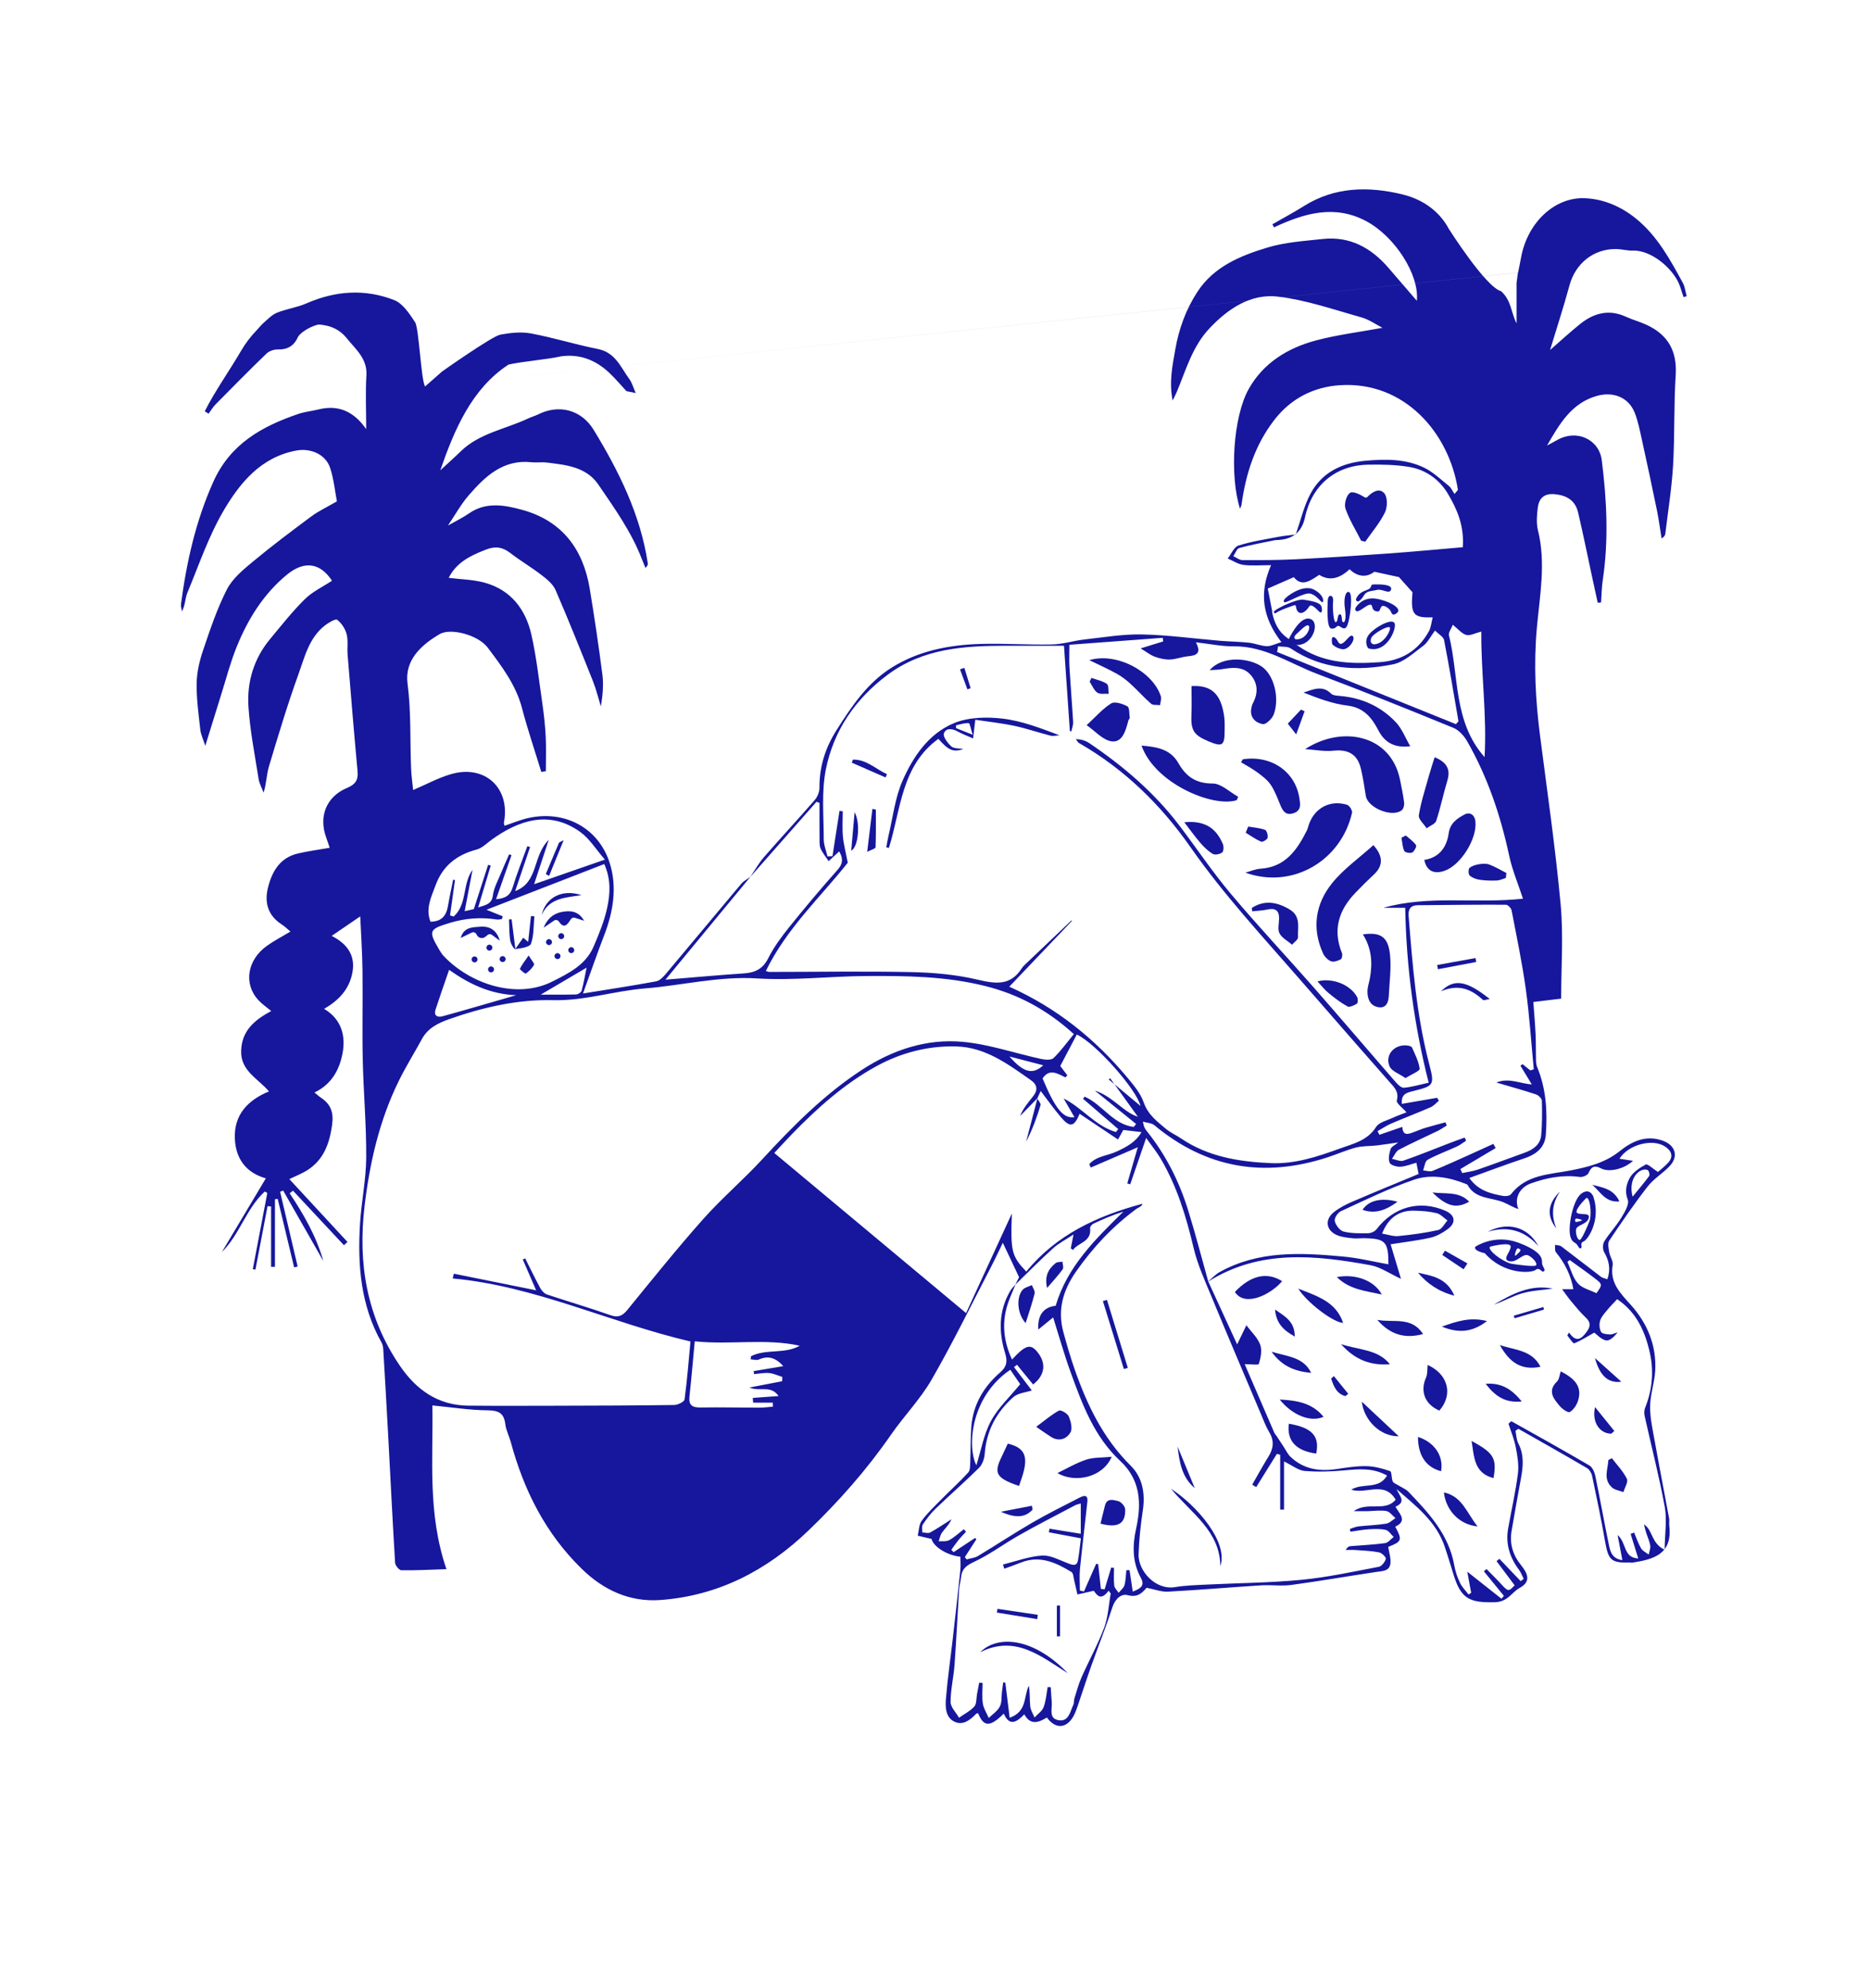 <svg xmlns="http://www.w3.org/2000/svg" width="649" height="690" viewBox="0 0 649 690" fill="none"><g clip-path="url(#clip0_37_2901)"><path d="M147.581 134.153L526.86 94.624C527.227 92.768 527.587 91.114 527.886 89.446C530.088 77.247 539.592 68.229 550.279 68.805C556.839 69.157 562.793 71.791 567.893 75.96C575.203 81.924 579.614 90.074 584.032 98.164C584.789 99.541 584.939 101.247 585.373 102.804L584.31 103.133C583.943 102.041 583.546 100.956 583.216 99.855C581.344 93.606 573.233 86.781 566.837 86.991C564.868 87.058 562.891 86.475 560.906 86.445C553.042 86.325 546.759 91.466 544.707 99.04C542.67 106.568 540.228 114 537.959 121.498C541.434 118.475 544.804 115.347 548.384 112.473C553.155 108.641 558.397 107.227 564.306 109.943C566.673 111.029 569.226 111.695 571.578 112.802C578.932 116.252 582.093 121.895 581.561 130.18C580.894 140.612 581.261 151.112 580.655 161.551C580.191 169.469 578.91 177.342 577.966 185.23C577.899 185.784 577.637 186.315 576.656 186.884C576.139 183.681 575.734 180.455 575.083 177.275C573.39 169.02 571.63 160.788 569.818 152.563C569.129 149.428 568.515 146.225 567.339 143.254C565.19 137.82 559.768 135.822 554.166 137.424C545.314 139.953 541.217 147.22 536.903 154.644C538.109 153.993 539.33 153.372 540.513 152.691C547.014 148.949 554.975 152.346 555.911 159.755C557.656 173.6 558.345 187.505 556.24 201.417C555.858 203.954 555.851 206.551 555.664 209.118L554.503 209.2C553.844 206.162 553.177 203.116 552.518 200.078C550.923 192.676 549.425 185.245 547.695 177.873C546.722 173.72 543.756 171.909 539.539 171.527C535.825 171.19 534.095 173.039 533.69 176.249C533.368 178.816 533.151 181.585 533.758 184.047C536.574 195.385 534.402 206.663 533.383 217.881C532.238 230.506 532.889 242.967 534.499 255.472C537.008 274.945 539.832 294.395 541.636 313.943C542.625 324.652 541.816 335.526 541.816 346.616C539.015 346.953 535.84 347.335 532.163 347.784C532.417 351.384 532.747 355.155 532.934 358.935C533.076 361.898 533.009 364.869 533.084 367.84C533.106 368.671 533.151 369.569 533.466 370.325C536.619 377.869 537.068 385.764 536.499 393.779C536.192 398.022 533.616 400.522 529.025 402.056C522.674 404.174 516.413 406.546 509.942 408.866C513.035 413.259 517.312 414.307 521.663 415.093C522.524 415.25 523.925 415.108 524.359 414.546C529.699 407.631 537.592 407.706 545.164 406.232C551.058 405.079 557.079 403.613 562.112 399.571C566.351 396.166 571.174 393.869 576.97 395.882C581.456 397.446 582.692 401.352 579.427 404.788C577.045 407.295 573.907 409.151 571.81 411.852C567.122 417.892 562.786 424.223 558.524 430.576C557.895 431.512 558.27 433.263 558.487 434.588C558.742 436.129 559.925 437.716 559.685 439.115C558.644 445.26 562.359 448.874 565.984 452.908C571.735 459.307 574.926 466.97 574.461 475.703C574.237 479.887 572.716 484.025 572.686 488.194C572.649 492.332 573.63 496.493 574.364 500.609C575.937 509.403 577.652 518.174 579.269 526.959C579.427 527.805 579.239 528.711 579.337 529.571C580.49 539.48 573.93 541.238 566.336 542.413C566.223 542.428 566.088 542.346 565.969 542.346C558.981 542.496 558.21 541.672 556.959 534.481C555.664 527.042 554.113 519.64 552.548 512.254C552.338 511.259 551.612 510.054 550.766 509.552C542.872 504.927 534.896 500.437 526.943 495.909L525.954 496.65C526.269 498.117 526.284 499.734 526.95 501.013C529.055 505.062 528.605 509.171 527.812 513.384C526.688 519.371 525.64 525.365 524.614 531.367C523.857 535.805 525.048 539.719 527.864 543.214C530.043 545.916 531.594 548.864 527.489 551.102C524.569 552.696 523.34 556.049 518.66 556.131C510.437 556.273 507.224 555.173 504.663 547.166C503.569 543.738 502.566 540.273 501.412 536.86C498.462 528.089 491.422 522.731 484.712 516.864C485.58 519.124 488.269 521.249 484.315 522.963C485.61 525.395 488.681 527.783 484.232 529.901C486.749 534.533 486.524 535.079 481.798 536.905C482.098 538.986 482.794 540.924 482.547 542.743C482.195 545.377 479.746 545.295 477.642 545.609C467.809 547.083 458.013 548.789 448.165 550.122C444.742 550.586 441.192 550.039 437.725 550.256C426.933 550.937 416.149 551.873 405.357 552.449C403.013 552.576 400.609 551.611 397.95 551.102C396.415 552.808 394.857 554.612 391.36 553.661C389.15 553.063 387.016 554.956 386.087 557.815C383.87 564.625 381.204 571.278 378.8 578.028C377.108 582.796 375.565 587.623 373.925 592.412C373.52 593.58 373.086 594.762 372.472 595.825C370.053 600.008 366.263 600.195 363.343 596.139C360.609 597.733 357.756 599.103 355.487 595.024C352.925 597.681 350.379 599.402 348.364 594.784C343.571 599.529 341.415 599.454 339.482 594.687C339.265 594.717 338.966 594.665 338.846 594.784C336.779 596.917 334.307 598.968 331.372 597.643C328.159 596.191 328.046 592.577 328.294 589.591C328.863 582.579 329.896 575.604 330.69 568.606C331.589 560.741 332.465 552.883 333.289 545.01C333.454 543.454 333.311 541.86 333.311 540.325C328.616 539.876 323.853 536.718 323.321 534.151C321.643 533.762 320.078 533.395 318.505 533.029C318.932 531.285 318.895 529.205 319.868 527.872C321.823 525.193 324.287 522.873 326.631 520.493C329.746 517.328 333.064 514.357 336.045 511.071C336.786 510.256 336.674 508.557 336.734 507.262C336.899 503.288 336.801 499.3 337.093 495.341C337.67 487.602 341.355 481.369 347.106 476.362C349.368 474.394 349.75 472.613 348.836 469.671C346.56 462.315 346.575 454.936 350.641 448.021C351.12 447.205 351.854 446.532 352.476 445.791C351.667 447.737 350.783 449.667 350.064 451.651C347.578 458.498 348.11 465.136 351.233 471.894C355.711 466.985 357.494 466.401 359.688 468.863C363.223 472.83 362.848 477.208 358.55 480.545C356.685 478.263 354.82 475.973 352.955 473.69C352.611 473.967 352.266 474.244 351.922 474.521C354.206 477.507 356.49 480.493 358.1 482.611C355.981 483.329 353.307 483.501 351.72 484.901C345.833 490.087 342.321 496.635 341.752 504.658C341.632 506.327 340.92 508.34 339.774 509.477C334.877 514.342 329.664 518.884 324.684 523.674C322.999 525.291 321.568 527.214 320.258 529.152C319.816 529.811 320.115 530.963 320.078 531.891C320.999 531.921 322.123 532.31 322.819 531.921C325.358 530.529 327.762 528.875 330.211 527.326C329.469 529.137 328.076 530.402 326.968 531.884C326.331 532.737 326.152 533.934 325.77 534.974C327.005 534.87 328.436 535.124 329.424 534.578C331.252 533.56 332.817 532.078 334.495 530.791L335.273 531.652C334.375 532.632 333.431 533.575 332.6 534.608C331.739 535.67 330.975 536.815 330.173 537.923L330.952 538.739C333.439 537.1 335.925 535.461 338.411 533.815L338.861 534.264C337.528 536.329 336.195 538.387 334.862 540.453L335.468 541.261C336.771 540.864 338.262 540.774 339.392 540.093C345.758 536.262 351.967 532.153 358.392 528.419C363.665 525.358 369.154 522.671 374.569 519.865C376.022 519.109 377.654 518.555 377.377 521.242C376.561 529.01 375.587 536.763 374.816 544.531C374.569 547.023 374.786 549.568 374.779 552.082L376.202 552.382C377.609 549.186 379.017 545.998 380.418 542.802L381.137 542.915C381.451 545.781 381.758 548.64 382.073 551.506L383.376 551.626L385.653 544.082L386.634 544.224C386.641 546.267 386.469 548.34 386.709 550.361C386.814 551.237 387.705 552.015 388.244 552.838C388.941 551.97 389.982 551.192 390.259 550.204C390.723 548.543 390.715 546.746 390.903 545.01L392.019 544.98C392.371 547.353 392.73 549.732 393.127 552.427C395.95 551.356 397.426 550.339 395.913 547.585C392.94 542.151 393.007 536.374 394.303 530.537C396.235 521.818 395.861 513.661 388.798 507.09C379.699 498.626 375.58 487.37 371.513 476.137C369.304 470.031 367.552 463.759 365.507 457.263C363.717 458.723 362.159 460.002 360.362 461.462C360.01 456.44 362.234 453.679 366.376 453.222C370.412 439.579 380.148 430.12 389.884 420.548C386.207 421.701 382.814 423.153 379.482 424.724C378.95 424.971 378.284 425.794 378.336 426.273C378.875 431.108 374.269 431.213 372.42 433.824C372.15 433.66 371.888 433.495 371.618 433.323C371.88 432.006 372.135 430.696 372.577 428.481C369.723 430.374 367.364 431.557 365.485 433.263C360.984 437.349 356.715 441.69 352.356 445.918C352.85 444.938 353.352 443.965 353.682 443.306C351.817 439.355 350.049 435.606 348.042 431.362C346.634 434.251 345.399 436.93 344.043 439.542C337.228 452.653 330.75 465.96 323.388 478.757C319.449 485.612 313.757 491.442 309.226 497.982C300.823 510.129 291.11 521.137 280.49 531.322C266.134 545.1 249.216 553.908 229.145 555.353C218.593 556.109 209.523 551.97 201.9 544.531C189.31 532.243 181.776 517.208 177.253 500.452C176.699 498.409 175.643 496.463 175.388 494.398C174.931 490.589 173.186 489.541 169.314 489.511C162.949 489.458 156.59 488.441 150.06 487.812C150.397 506.132 148.277 525.208 154.943 544.643C148.861 544.838 144.068 545.115 139.283 545.018C138.519 545.003 137.186 543.379 137.126 542.436C136.227 527.708 135.508 512.972 134.722 498.244C134.19 488.321 133.614 478.39 133.022 468.467C132.97 467.621 132.82 466.7 132.415 465.982C125.166 453.102 124.065 439.078 124.949 424.769C125.421 417.091 127.046 409.457 127.098 401.794C127.173 390.509 126.147 379.223 125.9 367.93C125.668 357.505 125.937 347.073 125.802 336.648C125.72 330.392 125.293 324.135 125.024 318.066C121.631 320.386 118.516 322.519 115.115 324.839C120.305 327.488 123.451 331.432 122.305 337.569C121.249 343.189 117.797 347.118 112.479 350.156C118.598 353.793 119.968 359.608 118.92 365.401C117.909 370.969 115.273 376.312 109.132 379.193C110.135 380.001 110.712 380.555 111.371 380.989C114.876 383.302 115.864 386.213 115.243 390.561C114.329 396.945 112.382 402.423 106.84 406.045C104.84 407.354 102.541 408.215 100.422 409.255C107.027 416.395 113.805 423.729 120.59 431.063C120.186 431.445 119.774 431.826 119.369 432.208C113.475 425.899 107.581 419.583 101.687 413.274L100.534 414.187C105.44 421.551 109.798 429.162 112.21 437.671L98.28 413.237L97.216 413.656L103.305 439.594C102.893 439.692 102.489 439.789 102.077 439.886C100.175 431.968 98.28 424.051 96.378 416.133L95.427 416.245V439.692L94.079 439.714V418.76L92.858 418.647C91.457 425.989 90.049 433.33 88.649 440.679C88.342 440.62 88.042 440.56 87.735 440.5C89.413 431.684 91.098 422.876 92.775 414.06L91.892 413.566C85.444 419.493 83.234 428.421 76.996 434.588C82.036 426.139 87.076 417.689 92.266 408.986C85.241 407.033 81.759 402.004 81.504 395.104C81.212 387.051 85.811 381.94 93.345 378.819C89.548 374.329 83.489 371.709 83.691 364.772C83.886 358.014 87.952 354.212 94.138 350.927C92.431 349.498 90.888 348.465 89.667 347.14C84.448 341.475 85.766 333.146 92.701 328.244C95.209 326.47 97.965 325.041 100.804 323.335C99.733 322.452 98.857 321.561 97.823 320.902C93.075 317.864 91.719 313.411 92.97 308.247C94.348 302.567 97.089 297.718 103.373 296.243C106.862 295.42 110.435 294.964 114.411 294.26C114.045 293.16 113.67 291.933 113.221 290.728C110.525 283.401 113.228 276.509 120.44 273.485C123.339 272.273 124.387 270.776 124.095 267.678C122.837 254.185 121.743 240.677 120.635 227.169C120.44 224.811 120.882 222.334 120.298 220.104C119.811 218.241 118.531 216.28 117.025 215.127C116.441 214.678 114.074 216.093 112.824 217.051C107.237 221.346 105.739 228.059 103.537 234.143C99.748 244.621 96.557 255.322 93.345 266.002C92.498 268.816 92.498 271.884 91.487 275.124C90.896 273.538 90.012 271.989 89.75 270.35C88.439 262.035 86.792 253.728 86.23 245.354C85.653 236.71 88.087 228.583 93.779 221.75C97.681 217.066 101.463 212.231 105.791 207.965C108.45 205.346 112.052 203.67 115.228 201.567C111.169 195.393 105.687 194.435 99.553 199.486C91.39 206.214 85.96 215.023 82.066 224.707C79.894 230.11 78.434 235.805 76.674 241.38C74.936 246.903 73.236 252.434 71.244 258.862C70.525 256.61 69.716 254.993 69.522 253.302C68.93 247.988 68.181 242.653 68.249 237.332C68.293 233.56 69.155 229.661 70.368 226.061C72.824 218.794 75.258 211.43 78.726 204.628C80.658 200.833 84.365 197.758 87.758 194.944C94.356 189.458 101.238 184.302 108.128 179.183C110.525 177.402 113.303 176.122 116.92 174.019C116.314 170.869 115.902 166.543 114.606 162.494C113.078 157.712 107.829 155.445 102.833 156.38C90.626 158.663 83.376 167.456 77.707 177.065C72.442 185.993 69.065 196.036 65.058 205.675C64.242 207.644 64.324 209.993 63.163 212.201C63.036 211.348 62.706 210.472 62.819 209.649C64.751 195.063 67.927 180.889 74 167.299C79.917 154.06 90.896 147.976 103.582 143.658C105.799 142.902 108.203 142.7 110.487 142.124C117.519 140.365 122.874 142.872 127.091 148.956C127.091 142.43 126.791 136.339 127.165 130.299C127.532 124.417 123.376 121.214 120.246 117.285C118.538 115.145 116.127 113.663 113.46 113.057C112.27 112.787 111.154 112.63 110.427 112.653C107.155 113.446 103.949 115.796 103.44 116.926C102.032 120.039 99.815 121.401 96.363 121.296C95.067 121.259 93.412 121.835 92.491 122.726C86.484 128.526 80.621 134.475 74.764 140.417C73.85 141.345 73.184 142.52 72.412 143.583L71.064 142.767C74.442 135.987 79.512 128.877 83.721 121.678C85.196 119.148 86.979 116.814 89.008 114.703C89.847 113.835 90.663 112.765 91.547 112.002C93 110.744 94.415 109.225 96.138 108.537C99.433 107.212 103.088 106.733 106.331 105.311C116.396 100.896 126.686 100.185 136.826 104.166C139.807 105.334 142.114 108.903 144.053 111.829C145.409 113.872 146.105 131.751 147.521 134.153L153.37 128.99C153.37 128.99 170.775 116.671 173.658 116.148C177.14 115.511 180.855 115.107 184.24 115.728C192.059 117.173 199.698 119.598 207.509 121.139C213.59 122.337 215.417 127.485 218.428 131.586C219.342 132.829 219.754 134.445 220.637 136.428C219.169 136.129 218.286 135.942 217.395 135.762L217.522 135.882C215.477 133.682 213.545 131.362 211.358 129.311C206.678 124.918 201.106 122.771 194.65 123.691C190.134 124.746 181.042 125.48 176.496 126.542C163.712 134.872 157.691 149.143 152.801 163.25C155.564 160.691 157.736 158.775 159.796 156.754C166.371 150.303 175.455 148.971 183.349 145.222C184.465 144.69 185.686 144.376 186.794 143.822C194.013 140.215 201.78 142.213 206.048 149.218C214.818 163.617 222.255 178.599 224.824 195.527C224.891 195.969 224.719 196.448 224.007 197.107C223.588 196.081 223.146 195.056 222.749 194.023C219.132 184.594 213.283 176.436 207.666 168.197C203.465 162.03 196.44 161.357 189.722 160.541C188 160.331 186.217 160.631 184.487 160.444C174.639 159.374 168.408 165.308 162.694 171.894C160.028 174.962 158.036 178.614 155.467 182.408C158.17 180.867 160.612 179.692 162.814 178.173C168.723 174.087 175.141 175.306 181.185 176.953C195.024 180.732 202.401 190.551 204.678 204.373C206.311 214.297 207.801 224.25 209.074 234.233C209.523 237.751 209.149 241.38 208.542 245.227C207.644 242.308 206.932 239.315 205.809 236.486C201.585 225.874 197.346 215.27 192.808 204.792C191.931 202.764 189.879 201.08 188.037 199.666C184.495 196.934 180.608 194.644 177.066 191.92C174.429 189.892 172.033 189.488 168.82 190.7C161.87 193.32 158.066 195.947 155.729 200.564C159.915 201.103 164.282 201.14 168.348 202.285C177.373 204.83 182.45 211.55 184.427 220.306C186.172 228.037 187.041 235.97 188.179 243.827C188.749 247.756 189.19 251.723 189.393 255.689C189.595 259.678 189.438 263.689 189.438 267.693L187.865 267.925C185.611 260.546 183.117 253.22 181.155 245.758C179.035 237.668 174.107 231.232 169.277 224.796C165.974 220.388 156.418 217.844 152.576 220.104C146.15 223.891 140.376 229.129 141.44 237.257C142.713 246.956 142.279 256.864 142.668 266.683C142.773 269.377 143.177 272.064 143.394 274.204C147.925 272.273 152.112 269.968 156.583 268.681C168.363 265.291 177.2 273.59 174.886 285.519C174.841 285.744 174.969 285.998 175.088 286.619C177.844 285.706 180.503 284.576 183.274 283.948C195.961 281.074 207.831 287.345 211.665 299.731C214.227 308.015 212.826 316.457 209.703 324.569C207.239 330.983 204.993 337.486 202.334 344.835C211.673 343.316 219.724 342.104 227.73 340.615C228.988 340.383 230.216 339.065 231.13 337.98C239.869 327.6 248.519 317.138 257.259 306.758C258.098 305.763 259.364 305.134 260.435 304.333C250.751 316.06 241.075 327.78 230.95 340.038C240.648 339.245 249.381 338.444 258.12 337.861C261.992 337.606 264.726 336.379 266.613 332.614C268.545 328.768 271.174 325.198 273.885 321.823C279.33 315.05 284.924 308.397 290.691 301.909C292.862 299.469 292.413 297.523 291.245 295.51C289.919 296.737 288.751 297.815 287.59 298.893C286.639 297.448 285.486 296.094 284.804 294.53C284.332 293.452 284.445 292.083 284.43 290.848C284.392 286.792 284.415 282.728 284.415 278.672L283.381 278.283C275.705 287.001 268.029 295.712 260.36 304.431C261.947 302.103 263.325 299.589 265.168 297.478C270.964 290.81 276.986 284.344 282.775 277.669C283.718 276.584 284.407 274.855 284.4 273.433C284.34 266.107 286.437 259.558 290.354 253.377C295.589 245.122 301.018 237.017 309.443 231.734C318.73 225.904 329.26 223.861 340.044 223.517C348.387 223.255 356.752 223.868 365.103 223.689C368.855 223.606 372.562 222.394 376.321 221.967C382.994 221.219 389.704 220.074 396.377 220.209C405.402 220.396 414.396 221.661 423.413 222.409C426.753 222.686 430.123 222.716 433.456 223.075C435.538 223.3 437.56 224.205 439.627 224.28C441.095 224.332 442.6 223.502 444.72 222.873C438.159 214.349 436.886 205.84 441.14 196.164C437.612 196.164 434.534 196.44 431.539 196.066C429.659 195.834 427.899 194.622 426.087 193.851C427.322 192.294 428.266 189.847 429.839 189.353C434.4 187.909 439.208 187.191 443.933 186.285C446 185.888 448.112 185.739 449.677 185.544C451.452 180.523 452.546 175.591 454.845 171.318C458.799 163.976 465.614 160.683 473.822 159.935C480.81 159.299 487.782 159.231 494.2 162.3C497.368 163.819 500.034 166.416 502.82 168.646C503.629 169.289 504.071 170.39 504.812 171.452C505.576 170.457 506.003 170.15 505.966 169.911C502.843 150.041 487.288 132.342 465.202 133.689C456.043 134.251 448.052 138.21 442.166 145.88C435.508 154.561 432.377 164.462 430.895 175.067C430.835 175.493 430.61 175.905 430.363 176.601C426.731 165.226 427.906 144.735 433.411 134.954C438.481 125.951 446.951 120.765 456.702 118.168C464.161 116.185 471.898 115.242 479.799 113.783C477.529 112.63 475.133 110.894 472.459 110.146C462.926 107.481 453.422 104.151 443.671 102.969C434.152 101.809 426.304 107.047 419.781 113.947C413.842 120.226 411.618 128.353 408.42 136.017C408.105 136.773 407.708 137.491 406.967 139.04C405.694 132.462 406.907 126.962 407.873 121.394C409.116 114.187 411.558 107.474 415.519 101.367C421.249 92.529 430.49 88.757 439.904 85.913C446.015 84.065 452.598 83.653 459.009 82.957C468.513 81.917 475.912 86.018 481.948 93.053C485.161 96.802 488.396 100.536 491.721 104.398C492.658 95.463 484.195 82.149 474.197 76.783C463.21 70.893 452.621 74.014 442.151 78.923L441.589 77.853C445.274 75.735 449.026 73.722 452.628 71.47C463.3 64.802 474.886 64.652 486.509 67.421C493.332 69.052 499.3 72.884 502.835 79.447C502.835 79.447 515.597 99.646 520.966 101.075C524.584 104.293 524.419 108.604 526.336 112.234V98.201L526.815 94.609L147.581 134.153ZM450.007 223.808C451.048 224.519 451.535 224.886 452.051 225.2C460.312 230.267 469.396 230.476 478.675 229.855C486.404 229.346 492.186 225.859 495.908 219.116C496.664 217.747 496.769 216.025 497.226 214.267C490.426 214.529 489.572 213.271 490.216 205.571C488.381 203.513 486.786 201.724 485.52 200.302C482.772 199.703 480.166 199.135 476.975 198.446C474.444 200.444 471.276 200.377 468.378 197.578C464.748 201.011 461.238 201.659 457.848 199.524C454.882 201.477 451.827 203.864 449.033 200.332C446.158 201.589 443.611 202.697 439.994 204.283C440.451 206.633 441.012 209.507 441.567 212.373L441.454 212.261C442.143 216.04 443.746 219.258 446.532 221.242L449.91 223.868M419.316 444.788C420.627 443.695 421.795 442.356 423.263 441.54C436.848 433.967 451.557 434.797 466.251 436.144C471.493 436.623 476.668 437.918 481.866 438.839C481.881 431.04 480.84 429.895 473.523 429.776C472.152 429.753 470.767 429.933 469.411 429.791C467.696 429.604 465.906 429.431 464.311 428.825C460.245 427.269 459.556 423.4 462.956 420.713C464.873 419.194 467.15 418.034 469.419 417.061C477.028 413.783 484.704 410.655 492.343 407.474C492.081 406.165 491.856 404.997 491.572 403.583C489.542 404.121 487.767 404.892 485.97 404.96C484.697 405.012 482.615 404.413 482.278 403.56C481.746 402.221 482.143 400.342 482.615 398.838C482.877 398.015 484.097 397.491 485.273 396.518C482.412 396.93 480.113 397.319 477.799 397.581C475.403 397.858 472.916 397.7 470.617 398.299C467.262 399.175 464.057 400.619 460.746 401.697C438.691 408.904 418.612 405.513 400.639 390.568C399.658 389.753 398.025 389.715 396.692 389.319C396.872 391.017 397.396 391.826 397.995 392.582C404.54 400.724 409.176 409.891 412.269 419.8C414.845 428.054 416.995 436.451 419.331 444.788C422.559 451.823 425.795 458.857 429.359 466.633C430.453 464.366 431.359 462.48 432.572 459.98C434.347 462.375 436.497 464.328 437.365 466.738C438.077 468.699 437.538 471.295 436.893 473.413C436.759 473.87 433.815 473.481 431.973 473.481C435.291 481.159 438.758 489.204 442.241 497.234C442.435 497.683 442.795 498.057 443.072 498.469C443.858 499.651 444.63 500.841 445.416 502.024C446.225 503.243 446.847 504.658 447.88 505.646C452.381 509.956 457.863 510.78 463.824 509.904C467.262 509.395 470.752 508.819 474.204 508.886C476.975 508.939 479.806 509.694 482.435 510.615C483.064 510.832 482.869 513.025 483.356 514.185C483.588 514.746 484.494 515.045 485.108 515.434C486.359 516.228 487.85 516.789 488.846 517.829C495.953 525.216 502.88 532.722 504.738 543.409C505.097 545.467 505.816 547.517 506.715 549.411C507.419 550.885 508.662 552.097 509.665 553.429L510.587 552.853C510.197 550.728 509.8 548.61 509.231 545.519C513.657 549.021 517.379 551.963 521.094 554.904C521.378 554.574 521.655 554.238 521.94 553.908C519.626 551.072 517.319 548.236 515.005 545.407C515.297 545.13 515.589 544.861 515.881 544.584C517.454 546.185 519.079 547.742 520.599 549.403C523.438 552.509 523.505 552.546 525.67 550.249C523.565 547.442 521.468 544.643 519.379 541.852C519.716 541.583 520.045 541.313 520.382 541.051C522.839 543.633 525.303 546.215 527.759 548.797C528.111 548.528 528.456 548.258 528.808 547.996C528.261 546.926 527.849 545.744 527.13 544.793C523.917 540.505 522.472 535.79 523.423 530.462C524.554 524.123 525.999 517.822 526.808 511.446C527.182 508.482 526.643 505.324 526.067 502.338C525.527 499.547 524.404 496.875 523.535 494.151C523.865 493.859 524.187 493.567 524.516 493.275C533.578 498.379 542.677 503.416 551.642 508.669C552.698 509.29 553.409 511.027 553.686 512.366C555.327 520.269 556.727 528.217 558.36 536.12C558.846 538.477 559.446 541.036 563.063 541.508C562.539 538.784 562.067 536.307 561.393 532.782C564.673 535.603 563.228 540.625 568.567 540.932C567.609 537.833 566.762 535.109 565.924 532.393C566.328 532.243 566.74 532.101 567.144 531.951C567.931 533.792 568.552 535.73 569.563 537.444C570.103 538.357 571.293 538.881 572.192 539.577C572.394 538.522 572.896 537.422 572.731 536.434C572.469 534.862 571.75 533.373 571.263 531.831C570.979 530.933 570.784 530.005 570.552 529.085C573.72 531.15 572.986 535.633 577.719 537.908C577.794 532.325 578.595 527.536 577.771 523.038C575.839 512.441 573.121 501.994 570.784 491.464C570.582 490.559 570.619 489.451 570.956 488.605C573.458 482.424 574.012 475.95 572.604 469.589C570.979 462.27 568.021 455.452 561.243 450.94C560 452.287 558.854 453.417 557.843 454.659C556.907 455.804 555.791 456.972 555.357 458.319C554.975 459.516 555.072 461.177 555.649 462.263C556.008 462.944 557.648 463.131 558.727 463.176C559.595 463.213 560.494 462.704 561.378 462.442C560.269 463.961 558.637 465.496 557.371 465.241C555.649 464.897 554.203 463.183 553.305 462.539C550.863 463.909 548.691 465.316 546.34 466.259C545.965 466.409 544.752 464.493 543.936 463.535C544.145 463.191 544.348 462.846 544.557 462.502C547.104 466.236 548.901 464.672 550.721 462.195C552.039 460.392 552.114 458.97 550.369 457.331C548.556 455.632 546.969 453.686 545.373 451.778C544.168 450.334 543.104 448.777 542.131 447.46H546.063C545.134 442.438 543.022 438.345 539.996 434.625C539.539 434.064 539.757 432.949 539.667 432.088C540.408 432.245 541.314 432.193 541.861 432.605C546.489 436.092 551.035 439.677 555.649 443.179C556.18 443.583 556.944 443.688 557.843 444.017C559.071 440.485 558.45 437.566 556.727 434.595C556.18 433.652 556.21 431.796 556.787 430.868C558.562 428.032 560.928 425.562 562.666 422.704C563.849 420.765 565.534 417.966 564.913 416.365C563.797 413.506 564.486 411.014 565.527 409.016C566.605 406.95 569.002 405.364 571.159 404.204C571.81 403.852 573.608 405.633 575.405 406.778C576.206 406.067 577.667 404.952 578.895 403.628C580.932 401.427 580.101 399.444 577.944 397.992C573.638 395.089 565.182 397.184 562.037 402.191C563.415 402.4 564.86 402.617 566.748 402.909C563.729 405.768 558.435 406.988 555.701 405.558C553.447 404.376 552.308 404.832 551.305 407.16C550.975 407.931 549.253 408.649 548.294 408.514C542.438 407.691 536.858 408.784 531.414 410.707C527.25 412.181 525.467 416.043 526.965 419.65C525.115 419.074 523.505 418.004 521.745 417.285C517.476 415.542 512.039 416.245 509.321 411.261C509.224 411.081 508.901 410.999 508.677 410.902C502.903 408.612 496.672 407.474 490.935 409.412C482.158 412.384 473.777 416.544 465.322 420.421C464.259 420.907 463.001 422.883 463.24 423.826C463.592 425.248 464.985 427.119 466.273 427.448C468.977 428.137 471.905 428.084 474.736 428.054C475.747 428.039 477.103 427.486 477.694 426.715C483.641 418.902 492.628 416.395 501.547 420.211C505.045 421.708 505.494 424.387 502.386 426.662C500.626 427.95 498.559 429.117 496.462 429.589C491.998 430.599 487.415 431.115 482.622 431.879C483.633 435.254 484.809 439.175 486.217 443.868C482.173 442.004 479.08 439.774 475.687 439.153C456.373 435.628 437.103 433.6 419.294 444.848L419.316 444.788ZM360.07 381.161C358.055 383.227 356.041 385.3 354.026 387.365C355.12 384.649 356.895 382.613 358.565 380.495C360.227 378.385 360.085 376.529 357.733 374.883C349.87 369.375 342.051 363.515 331.978 363.215C322.115 362.916 312.656 365.401 304.059 370.13C292.952 376.245 283.561 384.664 274.769 393.734C272.627 395.942 270.56 398.232 268.725 400.193C290.953 418.752 312.933 437.102 335.281 455.759C340.726 443.927 345.945 432.567 351.173 421.207C350.701 434.288 351.053 435.965 356.183 441.361C366.571 428.616 380.725 422.045 396.505 417.817C396.212 418.857 395.142 419.037 394.37 419.613C386.177 425.652 379.332 432.949 373.49 441.301C368.945 447.804 366.922 454.644 369.064 462.412C370.24 466.693 371.468 470.974 372.929 475.165C377.265 487.595 382.837 499.24 392.43 508.737C396.52 512.785 397.516 518.383 396.624 524.265C395.86 529.294 395.329 534.383 395.157 539.465C394.962 545.167 400.931 552 407.821 550.87C411.49 550.264 415.257 550.174 418.987 549.987C429.914 549.441 440.878 549.388 451.752 548.333C460.746 547.457 469.643 545.512 478.541 543.82C479.537 543.633 480.652 542.151 480.96 541.059C481.109 540.535 479.596 539.008 478.66 538.821C476.009 538.297 473.261 538.207 470.55 538.005C469.389 537.923 468.206 537.99 467.037 537.99C467.629 536.928 468.198 536.696 468.79 536.651C472.759 536.314 476.751 536.149 480.69 535.611C481.768 535.461 482.697 534.211 483.693 533.47C482.779 532.617 481.978 531.263 480.922 531.016C479.042 530.582 476.99 530.679 475.036 530.799C472.916 530.933 470.804 531.352 468.692 531.644C468.625 531.33 468.558 531.008 468.483 530.694C469.464 530.387 470.422 529.916 471.426 529.803C474.639 529.444 477.889 529.362 481.072 528.853C482.225 528.673 483.229 527.596 484.307 526.922C483.251 526.061 482.285 524.647 481.124 524.46C478.952 524.108 476.668 524.475 474.429 524.52C473.193 524.542 471.958 524.52 469.808 524.52C474.759 520.98 480.66 524.961 484.375 520.531C480.443 513.878 474.152 518.765 468.969 517.058C472.976 514.544 478.466 517.178 481.386 512.157C476.429 509.35 471.441 509.919 466.363 510.375C461.84 510.78 457.241 510.929 452.733 510.548C450.591 510.368 448.576 508.677 445.633 507.255V523.981C445.191 523.981 444.75 523.981 444.3 523.981V504.942C443.918 504.837 443.536 504.733 443.154 504.628C440.765 508.475 438.376 512.321 435.98 516.16C435.515 515.876 435.059 515.599 434.594 515.315C436.467 512.059 438.256 508.752 440.234 505.571C441.971 502.772 442.286 500.145 440.541 497.174C439.223 494.937 438.309 492.459 437.298 490.057C431.636 476.676 425.937 463.303 420.387 449.877C418.118 444.384 415.609 438.891 414.254 433.151C411.693 422.322 408.51 411.8 402.833 402.168C401.507 399.923 399.83 397.88 397.778 394.976C395.681 401.091 393.966 406.09 392.251 411.081C391.914 410.969 391.569 410.857 391.232 410.745C392.378 406.801 393.531 402.857 394.879 398.202C388.971 400.754 383.766 402.999 378.561 405.252C378.388 404.862 378.209 404.466 378.036 404.077C380.53 401.218 384.477 401.15 387.667 399.631C390.88 398.105 394.123 396.518 396.168 392.948C393.696 392.656 391.906 392.447 389.854 392.2C389.45 392.926 388.941 393.839 388.012 395.508C383.399 392.417 379.047 389.506 374.696 386.587C372.749 391.242 371.349 391.489 368.076 387.62C365.762 384.881 363.687 381.947 361.186 378.684C360.647 379.844 360.325 380.563 359.995 381.274L360.092 381.161H360.07ZM528.568 311.944C526.905 306.855 524.853 302.036 523.775 296.999C520.779 283.035 516.278 269.669 509.171 257.261C508.1 255.39 506.325 253.414 504.4 252.628C488.778 246.23 473.118 239.913 457.316 233.971C447.768 230.387 439.08 224.22 428.229 224.34C424.065 224.385 419.886 223.487 415.055 222.94C417.115 226.959 415.055 227.528 412.254 227.797C410.165 227.999 408.113 228.845 406.031 228.912C404.278 228.972 402.428 228.538 400.766 227.932C399.246 227.371 397.92 226.286 395.868 225.051C398.781 224.153 401.245 223.397 403.702 222.634C403.649 222.214 403.589 221.795 403.537 221.384C392.797 222.185 382.058 222.985 371.139 223.794C371.139 226.944 371.019 229.302 371.161 231.644C371.543 237.983 372.075 244.306 372.442 250.645C372.502 251.715 372.023 252.823 371.798 253.916C371.633 253.841 371.468 253.766 371.304 253.698C370.63 243.887 369.956 234.084 369.267 224.13C362.107 224.13 355.659 224.123 349.211 224.13C334.689 224.153 320.43 224.998 308.088 234.188C296.832 242.57 289.305 253.571 286.609 267.117C285.059 274.922 285.898 283.229 285.883 291.304C285.883 293.295 286.736 295.278 287.193 297.269C287.77 297.239 288.339 297.201 288.916 297.171C289.732 291.933 290.548 286.687 291.357 281.448C291.732 281.493 292.106 281.545 292.481 281.59C292.481 284.524 292.271 287.473 292.54 290.376C292.803 293.175 293.551 295.929 294.226 299.439C284.946 311.188 272.994 322.234 265.797 337.015C266.291 337.165 266.621 337.344 266.95 337.344C283.389 337.344 299.827 337.06 316.251 337.404C323.905 337.569 331.694 338.25 339.115 339.993C345.369 341.46 350.589 342.321 354.565 336.162C354.895 335.645 355.329 335.181 355.779 334.762C361.133 329.658 366.496 324.569 371.858 319.473L372.053 319.615C364.885 327.136 357.726 334.657 350.282 342.47C366.75 349.842 379.886 360.499 390.993 373.7C393.292 376.439 395.786 379.358 396.931 382.636C398.422 386.909 401.605 389.266 404.705 391.863C406.218 393.128 408.105 393.929 409.753 395.051C419.182 401.495 430.003 403.231 441.005 403.717C449.31 404.092 457.234 401.487 464.955 398.666C469.576 396.982 474.564 395.957 477.589 391.152C478.608 389.543 481.312 388.937 483.304 388.009C485.064 387.193 486.906 386.572 488.142 386.086C486.838 384.566 484.524 382.928 484.779 381.977C485.603 378.886 483.835 377.345 482.218 375.511C478.526 371.313 474.826 367.114 471.141 362.894C464.431 355.208 457.736 347.522 451.033 339.829C438.039 324.899 424.574 310.365 413.198 294.081C402.878 279.308 390.229 266.945 374.494 257.912C374.022 257.642 373.753 257.014 373.393 256.55C375.265 256.595 376.786 257.074 378.051 257.934C389.884 265.927 400.639 275.124 409.318 286.545C415.272 294.38 420.754 302.605 427.075 310.126C436.444 321.277 446.442 331.903 456.051 342.86C465.569 353.719 474.923 364.72 484.405 375.608C485.153 376.469 486.359 377.637 487.25 377.554C489.916 377.315 492.53 376.521 495.833 375.796C490.778 355.777 488.074 335.705 487.692 315.08H480.151C495.938 310.612 512.077 313.74 528.56 311.929L528.568 311.944ZM372.689 358.92C363.395 350.478 353.375 345.097 341.879 342.231C328.211 338.818 314.311 338.684 300.404 338.774C287.867 338.856 275.271 340.39 262.801 339.604C249.485 338.774 236.776 342.029 223.768 343.084C213.133 343.945 202.881 347.41 191.976 347.148C179.612 346.848 167.569 349.625 155.909 353.734C152.179 355.051 148.532 356.779 146.465 360.581C143.799 365.475 140.833 370.22 138.384 375.212C131.689 388.862 128.349 403.366 126.544 418.46C124.147 438.554 127.285 457.121 138.751 473.997C144.45 482.379 151.992 487.79 162.529 487.887C172.625 487.984 182.72 487.939 192.823 487.917C206.543 487.879 220.255 487.857 233.975 487.662C235.241 487.647 237.473 486.547 237.585 485.724C238.506 478.891 239.031 472.006 239.637 465.623C211.718 459.104 185.798 446.382 157.115 443.74C157.249 443.187 157.384 442.64 157.511 442.086C166.746 443.95 175.98 445.821 186.067 447.856C184.345 443.883 182.892 440.522 181.439 437.155L182.271 436.773C184.008 440.223 185.678 443.718 187.52 447.108C188.007 448.006 188.913 448.994 189.835 449.301C197.129 451.748 204.536 453.896 211.785 456.463C214.541 457.443 216.017 456.762 217.747 454.637C226.404 444.04 234.972 433.345 244.056 423.123C250.489 415.886 257.941 409.555 264.509 402.423C275.076 390.95 286.002 379.919 299.123 371.343C309.698 364.435 321.471 360.476 334.008 361.599C343.227 362.43 352.236 365.58 361.366 367.563C362.744 367.863 364.848 368.02 365.642 367.249C368.196 364.765 370.3 361.816 372.682 358.92H372.689ZM498.754 381.019C498.963 381.363 499.166 381.708 499.375 382.052C498.432 382.823 497.593 383.841 496.514 384.312C491.954 386.295 487.303 388.061 482.734 390.022C481.117 390.718 479.641 391.736 478.099 392.611C478.308 393.031 478.526 393.45 478.735 393.876C481.252 393.008 483.768 392.14 486.696 391.13C486.861 394.378 488.741 393.667 490.613 392.971C492.006 392.447 493.384 391.856 494.807 391.429C497.076 390.748 499.375 390.172 501.659 389.551C501.809 389.917 501.959 390.292 502.109 390.658C501.038 391.302 500.004 392.028 498.889 392.574C494.432 394.744 489.887 396.75 485.505 399.062C484.442 399.624 483.888 401.143 483.094 402.221C484.427 402.46 485.947 403.238 487.063 402.849C492.455 400.993 497.728 398.815 503.052 396.772C504.797 396.099 506.565 395.478 508.317 394.834C508.49 395.193 508.654 395.553 508.827 395.919C507.771 396.6 506.775 397.409 505.644 397.932C502.259 399.497 498.724 400.761 495.473 402.55C494.545 403.059 494.395 404.975 493.893 406.247C495.002 406.322 496.26 406.771 497.188 406.397C501.442 404.69 505.614 402.759 509.8 400.888C512.639 399.624 515.454 398.322 518.285 397.034C518.555 397.521 518.817 398 519.087 398.486C515.005 400.911 510.931 403.336 506.849 405.76C507.059 406.232 507.276 406.696 507.486 407.167C509.328 406.763 511.231 406.531 512.998 405.918C518.398 404.054 523.745 402.034 529.122 400.103C532.125 399.025 534.604 397.304 534.896 393.929C535.233 389.985 535.233 385.996 535.113 382.03C535.091 381.266 533.938 380.144 533.084 379.859C528.718 378.415 524.269 377.188 519.334 375.736C523.678 373.962 527.564 376.132 531.623 376.387C530.238 374.104 528.957 372.001 527.677 369.898C527.924 369.719 528.171 369.532 528.418 369.352C529.317 370.078 530.208 370.804 531.107 371.53C531.511 371.403 531.908 371.275 532.312 371.148C531.421 361.913 530.837 352.641 529.564 343.466C528.291 334.253 526.374 325.131 524.614 316.001C524.464 315.215 523.333 314.032 522.652 314.025C512.429 313.98 502.214 314.092 491.991 314.197C489.624 314.219 488.688 315.544 488.868 317.834C490.231 335.077 491.587 352.297 495.968 369.135C497.96 376.783 497.765 376.873 490.081 378.797C488.007 379.313 486.224 379.904 486.531 383.145C490.68 382.426 494.725 381.73 498.769 381.034L498.754 381.019ZM339.849 584.053C340.239 584.083 340.628 584.113 341.018 584.143C341.018 586.537 340.748 588.97 341.107 591.312C341.37 593.033 342.448 594.635 343.159 596.289C344.47 595.002 346.178 593.916 346.986 592.36C347.735 590.93 347.526 589.007 347.735 587.301C347.878 586.193 348.012 585.086 348.155 583.97C348.402 583.985 348.657 583.993 348.904 584.008C349.398 588.004 349.9 592.008 350.416 596.214C356.602 594.029 355.172 588.783 357.089 585.093C357.486 587.533 357.314 589.942 357.561 592.315C357.696 593.617 358.52 594.852 359.036 596.124C360.122 594.957 361.658 593.954 362.182 592.569C363.013 590.369 363.17 587.914 363.605 585.565C363.957 585.58 364.309 585.587 364.661 585.602C364.781 587.361 364.87 589.119 365.02 590.87C365.207 593.183 363.897 596.468 367.349 597.06C370.952 597.681 371.371 594.103 372.494 591.746C372.801 591.103 372.652 590.257 372.876 589.561C373.648 587.091 374.307 584.562 375.348 582.204C377.909 576.412 381.01 570.837 383.219 564.924C384.604 561.22 384.769 557.059 385.481 553.108C385.241 552.778 385.001 552.442 384.762 552.112C381.946 555.974 380.56 553.37 379.587 552.15C377.355 552.651 375.64 553.04 373.917 553.429C373.558 551.805 373.221 550.174 372.816 548.565C372.562 547.547 372.524 546.035 371.858 545.624C366.443 542.339 360.826 539.712 354.266 542.376C352.379 543.139 350.446 543.79 348.537 544.494C348.387 544.007 348.245 543.513 348.095 543.027C352.611 541.919 357.082 540.206 361.643 539.921C364.616 539.734 367.754 541.53 370.742 542.653C372.375 543.266 373.738 543.708 374.127 541.5C374.614 538.754 374.868 535.97 375.131 533.934C371.027 533.163 367.529 532.505 364.024 531.839C364.092 531.427 364.159 531.008 364.226 530.597C367.671 531.158 371.116 531.712 375.093 532.355V521.848C374.472 522.043 373.745 522.147 373.138 522.469C366.668 525.889 360.145 529.227 353.772 532.827C348.484 535.805 343.579 539.532 338.104 542.084C335.401 543.349 333.85 544.524 333.543 547.39C333.386 548.872 332.952 550.324 332.854 551.805C332.308 560.487 331.911 569.175 331.282 577.849C330.967 582.159 329.904 586.448 329.911 590.743C329.911 592.569 331.806 594.388 332.832 596.206C334.637 594.934 336.719 593.909 338.149 592.307C338.988 591.364 338.808 589.501 339.078 588.049C339.333 586.71 339.587 585.37 339.834 584.03L339.849 584.053ZM507.673 189.937C508.212 182.356 505.629 176.706 502.573 171.49C499.682 166.558 494.957 163.078 489.205 162.09C484.472 161.282 479.559 161.192 474.736 161.289C463.405 161.529 455.257 168.511 452.913 179.58C451.879 184.454 448.861 187.066 443.858 187.415C443.364 187.452 442.847 187.415 442.368 187.512C438.264 188.358 434.122 189.099 430.086 190.207C429.217 190.446 428.723 192.062 428.049 193.043C429.09 193.522 430.131 194.405 431.179 194.405C437.403 194.435 443.634 194.427 449.842 194.113C460.649 193.567 471.441 192.856 482.233 192.085C490.718 191.471 499.188 190.656 507.673 189.937ZM174.467 318.021C174.377 318.343 174.295 318.665 174.205 318.987C173.628 319.054 173.021 319.248 172.467 319.159C166.925 318.283 161.541 318.687 156.133 320.319C148.869 322.519 148.554 323.05 152.456 329.673C152.891 330.414 153.37 331.163 153.954 331.791C163.061 341.475 179.23 346.983 191.722 340.667C197.339 337.831 203.24 334.934 205.951 328.685C207.868 324.263 209.733 319.712 210.737 315.028C211.755 310.29 212.107 305.284 209.718 299.903C196.125 305.179 182.847 310.328 168.828 315.769C171.411 316.809 172.939 317.415 174.459 318.029L174.467 318.021ZM209.935 298.369C206.812 294.784 204.588 291.057 201.353 288.745C190.681 281.104 180.099 284.651 170.692 291.409C168.985 292.636 167.36 294.358 165.435 294.866C158.56 296.685 153.67 300.472 151.183 307.245C149.663 311.376 147.603 315.409 149.408 319.915C153.318 319.892 154.913 317.752 155.474 314.436C155.999 311.391 156.658 308.375 157.257 305.344C157.474 305.389 157.691 305.434 157.908 305.471C157.339 309.557 156.763 313.636 156.193 317.722C156.605 317.856 157.017 317.991 157.429 318.126C162.237 313.913 160.417 306.773 163.997 301.916C163.121 306.541 162.245 311.166 161.271 316.262C162.919 315.888 163.96 315.649 164.446 315.544C166.199 310.111 167.802 305.142 169.412 300.165C169.711 300.262 170.011 300.36 170.303 300.457C168.902 305.134 167.502 309.804 165.952 314.968C168.618 314.092 170.677 313.853 171.074 310.717C171.396 308.202 172.744 305.808 173.725 303.39C174.669 301.07 175.718 298.803 176.721 296.505C176.983 296.618 177.245 296.73 177.515 296.835C175.777 301.804 174.04 306.766 172.168 312.109C175.688 311.832 177.155 310.575 177.964 307.903C179.425 303.099 181.312 298.421 183.027 293.692C183.341 293.796 183.656 293.901 183.963 294.013L178.796 309.288C186.974 306.234 184.734 297.134 190.449 291.506C188.621 297.029 187.123 301.572 185.364 306.9C193.879 303.944 201.353 301.347 209.92 298.369H209.935ZM443.581 224.325C443.461 224.983 443.342 225.635 443.222 226.293C463.914 234.645 484.607 242.997 505.292 251.349C505.584 251.019 505.883 250.683 506.175 250.353C504.55 240.961 503.007 231.554 501.188 222.199C500.955 221.002 499.248 220.097 498.027 218.862C496.402 221.032 495.503 222.993 493.991 224.115C490.658 226.577 487.258 229.825 483.446 230.589C471.111 233.058 458.941 232.467 447.947 225.058C446.832 224.31 445.049 224.549 443.574 224.332L443.581 224.325ZM261.386 486.839C261.341 486.293 261.296 485.754 261.258 485.208C264.044 485.006 266.83 484.804 270.208 484.557C267.527 480.643 263.857 483.15 260.068 481.608C264.569 480.74 268.006 480.074 271.436 479.415C271.459 478.921 271.489 478.42 271.511 477.926C269.991 477.447 268.493 476.714 266.943 476.571C265.228 476.414 263.453 476.796 261.708 476.946L261.558 475.898C264.98 475.329 268.41 474.753 271.833 474.184C269.099 471.063 266.426 470.54 263.355 471.879C262.569 472.223 261.476 471.857 260.524 471.812C260.562 471.453 260.599 471.101 260.637 470.742C265.917 468.062 272.237 470.106 277.562 467.09C265.662 464.463 253.702 466.865 241.12 465.563C240.498 472.179 239.959 478.457 239.285 484.721C238.956 487.782 240.296 488.583 243.165 488.53C249.957 488.411 256.75 488.59 263.543 488.59C265.115 488.59 266.68 488.358 268.253 488.239C268.238 487.775 268.223 487.318 268.208 486.854H261.371L261.386 486.839ZM395.808 383.848C394.453 378.078 380.186 362.07 373.715 359.077C371.768 362.781 369.806 366.508 367.971 369.996C368.87 371.186 369.656 372.218 370.435 373.244C370.203 373.476 369.971 373.708 369.746 373.947C367.005 372.622 364.226 370.737 361.83 374.314C366.226 384.806 368.967 388.301 372.906 387.777C371.596 385.517 370.367 383.392 369.139 381.266C375.745 384.581 380.171 390.868 387.293 392.911C387.563 392.574 387.832 392.237 388.102 391.901C384.028 388.391 379.954 384.888 375.879 381.378C376.059 381.131 376.246 380.884 376.426 380.638C382.582 383.317 386.304 390.329 393.494 391.152C393.764 390.808 394.033 390.464 394.295 390.119C389.517 386.258 384.739 382.396 379.969 378.535C386.132 380.48 389.899 386.056 394.909 387.605C392.011 383.586 388.641 378.909 385.271 374.231C385.114 374.381 384.964 374.523 384.807 374.673C388.356 377.637 391.914 380.608 395.808 383.856V383.848ZM515.237 262.784C516.084 248.19 513.979 233.672 514.099 219.213C511.89 219.767 510.167 220.755 508.849 220.373C507.254 219.909 506.003 218.278 504.213 216.849C503.711 218.166 502.626 219.52 502.88 220.546C506.415 234.72 504.318 250.458 515.23 262.784H515.237ZM155.864 336.618C154.171 341.557 152.606 345.973 151.161 350.418C150.427 352.686 151.992 353.187 153.617 352.738C161.975 350.433 170.295 347.979 179.14 345.427C170.273 345.082 162.941 341.632 155.864 336.618ZM350.634 475.434C336.801 484.796 335.61 502.136 338.853 508.594C340.501 503.356 341.415 497.878 343.908 493.253C346.41 488.613 350.491 484.826 354.071 480.433C353.247 479.228 351.989 477.41 350.634 475.434ZM479.664 428.167C481.716 428.511 483.558 429.199 485.311 429.027C489.961 428.571 494.627 427.942 499.181 426.924C500.424 426.647 501.307 424.762 502.356 423.609C501.098 422.726 499.944 421.401 498.551 421.065C496.043 420.458 493.391 420.271 490.793 420.211C485.468 420.099 481.813 422.734 479.671 428.159L479.664 428.167ZM187.67 345.224C192.006 345.224 195.976 345.284 199.937 345.165C200.619 345.142 201.705 344.446 201.862 343.855C202.559 341.348 202.978 338.766 203.577 335.87C198.035 339.133 193.032 342.074 187.67 345.224ZM544.774 437.334C544.512 437.551 544.243 437.776 543.981 437.993C545.141 440.515 545.838 443.448 547.598 445.439C549.096 447.138 551.822 447.752 554.053 448.867C556.188 445.873 556.24 445.813 553.394 443.628C550.578 441.458 547.65 439.43 544.774 437.334ZM566.613 415.355C568.815 412.645 570.672 410.483 572.349 408.185C572.634 407.796 572.364 406.606 571.945 406.202C571.571 405.85 570.559 405.865 569.975 406.082C567.062 407.167 565.429 410.909 566.613 415.347V415.355ZM362.07 369.749C357.599 368.589 353.974 367.646 350.342 366.703C355.209 372.293 358.392 373.139 362.07 369.749Z" fill="#16179C"></path><path d="M452.973 259.992C465.899 251.655 482.667 255.053 485.872 270.552C486.427 273.224 486.981 275.903 487.318 278.604C487.423 279.443 487.108 280.715 486.516 281.201C483.184 283.903 474.654 280.408 474.017 276.232C473.53 273.051 473.036 269.856 472.287 266.728C471.089 261.743 467.831 260.022 462.783 260.561C459.571 260.898 456.245 260.224 452.973 260.007V259.992Z" fill="#16179C"></path><path d="M432.235 302.882C433.973 302.41 435.68 301.639 437.44 301.527C446.038 300.981 450.127 295.076 453.527 288.311C453.856 287.652 454.006 286.904 454.246 286.208C456.253 280.43 461.563 277.564 467.494 279.323C468.318 279.57 469.419 281.313 469.239 282.107C465.435 298.78 448.547 308.749 432.228 302.889L432.235 302.882Z" fill="#16179C"></path><path d="M476.646 293.34C480.056 297.102 480.113 300.499 476.818 303.533C474.639 305.561 472.527 307.686 470.46 309.826C464.641 315.851 462.439 322.691 465.742 330.811C465.989 331.41 465.742 332.749 465.33 332.966C464.326 333.483 462.896 334.014 461.975 333.662C460.844 333.228 459.698 332.068 459.181 330.931C455.197 322.182 456.53 313.711 462.334 306.519C466.318 301.587 471.718 297.793 476.653 293.34H476.646Z" fill="#16179C"></path><path d="M429.21 277.729C421.047 280.393 400.781 271.959 396.183 258.795C401.373 259.229 406.166 259.94 408.959 264.857C411.61 269.512 415.025 271.974 420.867 271.951C423.817 271.944 426.776 274.922 429.726 276.554C429.554 276.943 429.382 277.34 429.21 277.729Z" fill="#16179C"></path><path d="M413.52 238.14C420.44 237.713 423.832 240.841 424.888 248.901C425.098 250.488 425.023 252.119 425.023 253.721C425.008 258.825 424.229 259.319 419.436 257.313C414.246 255.143 413.25 253.474 413.497 247.936C413.64 244.77 413.52 241.597 413.52 238.132V238.14Z" fill="#16179C"></path><path d="M419.833 232.609C424.327 227.356 433.8 228.396 438.069 231.479C442.143 234.428 444.135 242.159 442.098 247.891C441.567 249.388 439.38 251.528 438.294 251.341C435.92 250.937 433.763 249.216 434.242 246.088C434.355 245.362 434.549 244.606 434.886 243.962C436.691 240.527 436.556 237.13 434.048 234.256C431.337 231.157 427.599 231.696 423.975 232.28C422.612 232.497 421.219 232.505 419.833 232.602V232.609Z" fill="#16179C"></path><path d="M473.006 324.322C479.245 323.432 481.843 325.213 482.442 331.634C482.877 336.229 482.21 340.936 482.001 345.591C481.896 347.926 481.057 350.059 478.338 349.588C475.492 349.086 474.519 346.631 474.594 343.952C474.631 342.493 475.155 341.049 475.425 339.597C476.414 334.276 476.047 329.127 473.006 324.33V324.322Z" fill="#16179C"></path><path d="M489.452 259.012C483.828 259.723 480.488 257.575 478.383 253.511C476.159 249.201 473.373 245.601 467.674 244.913C462.446 244.284 457.384 242.346 452.374 240.377C455.699 239.337 458.912 237.691 461.937 240.737C462.536 241.343 463.772 241.455 464.738 241.53C472.467 242.129 479.177 245.107 484.457 250.698C486.554 252.913 487.7 256.026 489.437 259.012H489.452Z" fill="#16179C"></path><path d="M494.32 298.466C499.57 297.643 502.109 294.021 502.783 289.216C503.285 285.661 505.741 284.067 508.265 282.713C510.047 281.762 511.807 282.683 512.062 285.168C512.668 291.087 507.052 300.165 501.465 302.201C497.675 303.585 495.084 302.275 494.32 298.466Z" fill="#16179C"></path><path d="M431.359 263.54C441.147 262.05 449.557 267.775 450.958 277.018C451.258 278.994 451.782 281.336 448.898 282.264C446.345 283.087 445.296 281.665 444.435 279.622C443.401 277.16 442.488 274.586 441.02 272.4C439.859 270.672 438.039 269.325 436.332 268.052C434.564 266.743 432.58 265.725 430.692 264.572L431.359 263.532V263.54Z" fill="#16179C"></path><path d="M307.601 294.081C307.848 292.779 308.035 291.461 308.342 290.182C309.878 283.783 310.597 277.025 313.188 271.091C316.88 262.642 322.287 254.634 331.087 250.997C336.09 248.931 342.373 248.774 347.885 249.418C354.588 250.196 361.088 252.718 367.716 255.218C366.668 255.27 365.559 255.584 364.586 255.337C360.377 254.275 356.258 252.83 352.019 251.932C347.593 250.989 343.07 250.518 338.486 249.814C338.179 252.419 337.984 254.095 337.722 256.303C335.633 255.375 333.925 254.761 332.36 253.886C330.465 252.823 328.226 252.621 327.589 254.582C327.215 255.734 328.908 257.949 330.196 259.094C331.102 259.903 332.899 259.708 334.375 259.977C330.825 261.167 329.185 260.464 325.672 256.445C312.806 265.755 312.679 280.939 308.507 294.298C308.2 294.223 307.901 294.156 307.594 294.081H307.601ZM331.821 251.745L331.791 252.718C333.371 253.347 334.959 253.983 337.58 255.031C336.898 252.935 336.614 251.034 336.202 250.997C334.772 250.892 333.289 251.438 331.821 251.738V251.745Z" fill="#16179C"></path><path d="M497.915 262.829C501.966 264.505 503.554 266.892 502.318 270.941C500.91 275.558 499.967 280.326 498.454 284.898C498.087 286.006 496.267 286.634 495.114 287.488C494.155 285.976 492.208 284.307 492.418 282.982C493.129 278.485 494.575 274.099 495.795 269.684C496.417 267.431 497.166 265.208 497.907 262.829H497.915Z" fill="#16179C"></path><path d="M378.074 229.129C387.623 226.293 400.152 233.178 402.885 241.687C403.177 242.585 402.713 243.723 402.601 244.755C401.545 244.613 400.174 244.845 399.5 244.269C396.999 242.099 394.805 239.592 392.356 237.361C390.895 236.029 389.285 234.787 387.563 233.837C384.47 232.138 381.242 230.686 378.066 229.137L378.074 229.129Z" fill="#16179C"></path><path d="M377.13 251.7C380.343 248.744 382.702 245.96 385.66 244.142C386.911 243.371 389.622 244.284 391.27 245.167C392.041 245.579 391.899 247.749 392.078 249.141C392.116 249.44 391.681 249.77 391.592 250.121C390.76 253.452 389.562 257.74 385.937 257.336C382.784 256.984 379.968 253.639 377.123 251.693L377.13 251.7Z" fill="#16179C"></path><path d="M434.444 315.132C438.863 312.311 443.132 313.037 447.528 315.634C451.594 318.029 450.314 321.905 450.486 325.325C450.524 326.149 449.153 327.039 448.434 327.9C446.936 326.62 444.952 325.595 444.075 323.978C443.349 322.624 443.896 320.573 443.918 318.829C443.956 315.978 442.593 315.095 439.867 315.686C438.144 316.06 436.354 316.113 434.594 316.315C434.542 315.926 434.497 315.529 434.444 315.14V315.132Z" fill="#16179C"></path><path d="M487.797 374.209C485.648 372.697 482.981 371.814 482.255 370.1C480.547 366.097 484.037 362.34 488.441 362.886C489.01 362.953 489.871 363.178 490.044 363.567C491.1 365.984 492.395 368.424 492.71 370.969C492.8 371.717 489.969 372.825 487.804 374.194L487.797 374.209Z" fill="#16179C"></path><path d="M411.026 285.4C417.789 284.749 421.968 287.128 424.416 292.996C424.761 293.826 424.694 295.473 424.162 295.884C423.368 296.49 421.69 296.835 420.919 296.386C419.271 295.42 417.826 293.991 416.56 292.524C414.666 290.331 412.988 287.952 411.026 285.4Z" fill="#16179C"></path><path d="M457.241 340.644C462.327 339.223 468.745 341.797 471.014 346.1C471.336 346.706 471.299 348.128 470.924 348.36C469.966 348.959 468.385 349.715 467.651 349.318C465.3 348.038 463.15 346.355 461.068 344.656C459.743 343.571 458.679 342.171 457.241 340.644Z" fill="#16179C"></path><path d="M522.607 304.745C521.566 305.052 520.54 305.568 519.491 305.613C517.506 305.695 515.484 305.651 513.522 305.359C512.294 305.179 510.946 304.67 510.047 303.877C509.575 303.458 509.561 301.617 510.01 301.243C510.924 300.494 512.279 300.128 513.5 299.933C514.631 299.753 515.941 299.708 516.982 300.113C518.997 300.891 520.877 302.021 522.809 303.009L522.607 304.745Z" fill="#16179C"></path><path d="M303.976 280.992C303.976 285.362 304.044 289.74 303.872 294.103C303.857 294.545 302.381 294.934 300.966 295.667C301.64 290.107 302.209 285.43 302.778 280.76C303.175 280.842 303.58 280.917 303.976 280.999V280.992Z" fill="#16179C"></path><path d="M433.209 286.889C435.171 287.233 437.208 287.368 439.05 288.041C439.649 288.258 440.121 289.957 439.926 290.818C439.784 291.431 438.196 292.359 437.68 292.142C435.8 291.334 434.1 290.099 432.333 289.029C432.625 288.318 432.917 287.607 433.209 286.889Z" fill="#16179C"></path><path d="M378.808 235.296C380.62 235.947 382.605 236.329 384.147 237.369C384.829 237.825 384.597 239.629 384.784 240.812C383.443 240.714 381.788 241.073 380.845 240.415C379.647 239.577 379.032 237.915 378.171 236.606C378.381 236.164 378.598 235.73 378.808 235.289V235.296Z" fill="#16179C"></path><path d="M295.424 295.233C295.828 290.616 296.218 286.26 296.6 281.897C298.749 285.841 297.805 294.23 295.424 295.233Z" fill="#16179C"></path><path d="M487.894 289.987C489.115 291.08 490.531 292.038 491.452 293.34C491.729 293.736 490.868 295.495 490.134 295.884C489.445 296.251 487.617 295.899 487.37 295.375C486.726 293.983 486.681 292.322 486.389 290.765C486.891 290.503 487.393 290.249 487.894 289.987Z" fill="#16179C"></path><path d="M296.015 263.659C300.756 263.547 303.916 266.967 307.833 268.703L307.339 269.848L295.618 264.715L296.008 263.659H296.015Z" fill="#16179C"></path><path d="M452.763 246.888C451.902 249.268 451.04 251.648 449.857 254.903C448.554 253.234 447.775 252.239 446.936 251.169C448.546 249.448 450.037 247.876 451.52 246.297C451.932 246.492 452.351 246.694 452.763 246.888Z" fill="#16179C"></path><path d="M335.738 239.255C334.884 236.942 334.038 234.63 333.184 232.325C333.686 232.153 334.188 231.973 334.689 231.801C335.416 234.158 336.142 236.516 336.869 238.873C336.494 239 336.112 239.128 335.738 239.262V239.255Z" fill="#16179C"></path><path d="M406.398 516.737C415.362 522.529 426.386 535.266 423.533 543.611C423.383 531.382 413.647 525.463 406.398 516.737Z" fill="#16179C"></path><path d="M384.185 451.179C386.596 459.045 389.008 466.91 391.419 474.775C390.963 474.91 390.506 475.045 390.049 475.18C387.622 467.322 385.196 459.456 382.77 451.598C383.241 451.456 383.713 451.321 384.185 451.179Z" fill="#16179C"></path><path d="M414.651 516.505C410.202 512.83 409.334 507.532 408.689 502.113C410.674 506.91 412.666 511.708 414.651 516.505Z" fill="#16179C"></path><path d="M359.973 381.274C360.385 382.052 361.313 382.98 361.133 383.571C359.83 387.874 358.303 392.118 356.116 396.249C356.782 393.712 357.464 391.175 358.123 388.638C358.774 386.146 359.418 383.661 360.062 381.161L359.965 381.266L359.973 381.274Z" fill="#16179C"></path><path d="M499.54 489.608C494.515 487.438 492.792 482.91 494.912 478.158C495.503 476.833 495.316 475.165 495.473 473.758C502.566 476.946 504.43 484.003 499.54 489.608Z" fill="#16179C"></path><path d="M541.674 475.973C546.025 478.27 549.35 480.964 547.658 486.225C547.178 487.722 546.085 489.339 544.797 490.102C544.22 490.439 542.183 489.054 541.322 488.022C539.203 485.492 536.933 482.835 540.386 479.49C541.165 478.734 541.24 477.253 541.681 475.98L541.674 475.973Z" fill="#16179C"></path><path d="M428.581 448.418C434.085 442.625 439.739 441.383 444.967 444.683C441.155 449.263 432.071 453.873 428.581 448.418Z" fill="#16179C"></path><path d="M456.807 504.523C449.775 503.58 446.562 500.093 447.296 494.166C455.377 495.528 458.05 498.439 456.807 504.523Z" fill="#16179C"></path><path d="M510.729 500.13C518.465 504.374 519.528 506.125 518.338 513.032C511.508 511.333 511.612 505.519 510.729 500.13Z" fill="#16179C"></path><path d="M450.583 447.288C457.466 449.974 463.674 451.905 466.146 459.157C462.806 459.089 453.639 452.167 450.583 447.288Z" fill="#16179C"></path><path d="M559.416 506.125C561.206 508.482 563.332 510.667 564.621 513.279C565.152 514.357 563.879 516.325 563.422 517.897C562.074 517.373 560.427 517.178 559.431 516.265C556.308 513.429 558.045 509.979 558.202 506.753C558.607 506.544 559.011 506.342 559.416 506.132V506.125Z" fill="#16179C"></path><path d="M512.811 529.803C506.52 529.227 501.824 524.258 501.113 518.001C507.576 519.401 509.074 525.238 512.811 529.803Z" fill="#16179C"></path><path d="M500.139 510.645C494.852 509.283 492.118 505.084 492.126 498.746C497.788 500.542 501.098 505.339 500.139 510.645Z" fill="#16179C"></path><path d="M493.893 463.033C487.535 464.755 482.51 463.265 477.986 458.117C483.693 459.187 489.842 456.829 493.893 463.033Z" fill="#16179C"></path><path d="M444.128 485.761C449.962 486.083 455.347 486.854 459.346 491.763C454.815 493.769 448.502 491.21 444.128 485.761Z" fill="#16179C"></path><path d="M520.532 466.85C525.819 468.684 531.631 468.519 534.642 474.401C527.707 475.816 523.745 472.605 520.532 466.85Z" fill="#16179C"></path><path d="M482.375 473.526C475.927 473.99 470.445 472.216 465.412 466.536C471.943 468.669 478.271 468.339 482.375 473.526Z" fill="#16179C"></path><path d="M463.959 443.269C470.392 442.034 476.96 444.429 479.567 449.308C473.822 448.036 468.438 447.632 463.959 443.269Z" fill="#16179C"></path><path d="M485.453 498.514C479.095 498.611 473.433 493.111 472.617 486.502C477.028 490.633 480.9 494.256 485.453 498.514Z" fill="#16179C"></path><path d="M455.047 476.504C449.737 476.018 445.034 474.431 441.304 469.163C446.891 470.891 452.351 470.974 455.047 476.504Z" fill="#16179C"></path><path d="M516.068 458.528C510.781 462.592 506.018 462.727 500.409 460.452C505.554 458.648 510.137 457.039 516.068 458.528Z" fill="#16179C"></path><path d="M515.619 480.306C521.221 479.887 524.741 482.289 528.133 486.427C522.277 487.041 518.832 484.504 515.619 480.306Z" fill="#16179C"></path><path d="M492.133 441.757C496.956 442.85 502.071 443.471 504.752 449.727C499.121 448.238 495.324 445.492 492.133 441.757Z" fill="#16179C"></path><path d="M559.221 497.616C555.282 497.631 552.368 493.717 553.567 488.381C555.798 491.142 558.023 493.911 560.254 496.673L559.221 497.616Z" fill="#16179C"></path><path d="M497.144 413.895C501.907 414.464 506.445 413.476 509.89 417.098C505.479 419.59 502.139 418.797 497.144 413.895Z" fill="#16179C"></path><path d="M485.019 417.113C481.057 420.017 477.305 421.484 472.879 419.912C474.961 416.672 479.432 415.564 485.019 417.113Z" fill="#16179C"></path><path d="M449.363 463.916C445.154 461.582 442.87 459.03 442.525 454.532C445.88 456.897 449.355 458.566 449.363 463.916Z" fill="#16179C"></path><path d="M562.688 479.572C558.165 480.201 555.229 477.537 553.544 471.37C556.952 474.424 559.595 476.796 562.688 479.572Z" fill="#16179C"></path><path d="M533.93 432.537C529.137 427.067 523.281 425.428 516.293 427.553C522.749 424.096 530.051 425.375 533.93 432.537Z" fill="#16179C"></path><path d="M562.022 417.008C557.154 417.472 555.357 413.573 552.623 411.239C556.173 412.181 560.015 412.63 562.022 417.008Z" fill="#16179C"></path><path d="M538.933 447.273C535.368 447.782 531.691 447.909 528.268 448.897C524.913 449.862 521.813 451.703 518.488 452.811C524.778 449.114 531.174 445.716 538.94 447.273H538.933Z" fill="#16179C"></path><path d="M507.958 440.56C505.486 438.906 503.015 437.244 500.543 435.591C500.851 435.097 501.165 434.603 501.472 434.101C504.071 435.576 506.677 437.042 509.276 438.517C508.834 439.198 508.392 439.879 507.958 440.56Z" fill="#16179C"></path><path d="M541.449 413.536C538.663 417.555 538.281 421.835 540.146 426.378C536.656 421.993 537.143 417.667 541.449 413.536Z" fill="#16179C"></path><path d="M462.941 477.642C464.596 479.685 466.251 481.728 467.913 483.771C467.591 484.04 467.269 484.31 466.947 484.579C463.884 483.786 462.873 481.189 461.982 478.48C462.304 478.203 462.619 477.919 462.941 477.642Z" fill="#16179C"></path><path d="M535.877 454.532C532.462 455.542 529.055 456.552 525.64 457.555C525.55 457.256 525.46 456.964 525.37 456.665C528.785 455.662 532.2 454.659 535.615 453.656C535.705 453.948 535.795 454.24 535.877 454.532Z" fill="#16179C"></path><path d="M500.117 344.05C504.737 339.544 509.059 340.39 517.035 346.759C515.866 346.923 514.953 347.327 514.661 347.058C510.729 343.443 506.408 341.408 500.117 344.057V344.05Z" fill="#16179C"></path><path d="M498.769 334.949C503.21 334.141 507.643 333.333 512.084 332.532C512.167 332.989 512.256 333.438 512.339 333.894C507.905 334.732 503.479 335.57 499.046 336.409C498.956 335.922 498.866 335.436 498.776 334.949H498.769Z" fill="#16179C"></path><path d="M349.765 501.073C357.726 502.907 356.445 507.988 353.659 515.764C352.656 515.39 351.63 515.053 350.641 514.634C345.856 512.591 345.167 510.795 347.368 506.185C348.162 504.523 348.934 502.854 349.765 501.081V501.073Z" fill="#16179C"></path><path d="M359.621 495.236C362.631 493.006 364.915 491.015 367.522 489.608C368.158 489.264 370.457 490.574 370.899 491.591C371.633 493.283 372.292 495.827 371.513 497.167C370.165 499.494 367.529 500.46 364.781 498.738C363.148 497.713 361.583 496.575 359.613 495.236H359.621Z" fill="#16179C"></path><path d="M385.84 505.623C382.717 512.83 373.183 514.896 366.975 511.296C370.12 509.784 373.393 507.831 376.928 506.649C379.459 505.803 382.343 505.983 385.84 505.631V505.623Z" fill="#16179C"></path><path d="M381.938 528.838C382.492 526.578 382.972 524.565 383.488 522.559C384.2 519.79 386.507 520.666 388.057 521.017C389.06 521.242 390.446 522.798 390.491 523.801C390.701 528.875 387.982 530.477 381.938 528.838Z" fill="#16179C"></path><path d="M355.958 459.254C352.783 455.699 352.791 449.892 354.992 447.602C355.749 446.809 357.067 446.554 358.13 446.053C358.475 447.033 359.284 448.126 359.074 448.971C358.205 452.444 357.022 455.842 355.951 459.262L355.958 459.254Z" fill="#16179C"></path><path d="M358.392 523.944C356.011 526.63 352.678 527.117 347.376 524.714C350.956 524.018 354.528 523.33 358.108 522.634C358.205 523.068 358.295 523.509 358.392 523.944Z" fill="#16179C"></path><path d="M363.403 447.041C362.429 442.865 363.912 440.41 366.368 438.412C366.923 437.963 367.934 438.068 368.735 437.918C368.787 438.816 369.222 439.984 368.81 440.56C367.364 442.588 365.634 444.421 363.403 447.041Z" fill="#16179C"></path><path d="M370.652 580.797C361.321 574.953 352.424 567.312 340.186 573.478C345.833 567.723 358.123 567.836 370.652 580.797Z" fill="#16179C"></path><path d="M360.002 561.991C355.329 561.227 350.649 560.472 345.975 559.708L346.193 558.414C350.851 559.102 355.516 559.798 360.175 560.487C360.115 560.988 360.062 561.489 360.002 561.998V561.991Z" fill="#16179C"></path><path d="M367.904 557.246V567.97L366.795 567.955V557.276L367.904 557.246Z" fill="#16179C"></path><path d="M472.414 187.699C470.542 184.01 468.325 180.448 466.97 176.579C466.423 175.022 467.217 172.073 468.453 171.116C469.456 170.337 472.032 171.594 473.777 172.717C474.002 172.68 474.317 172.725 474.444 172.597C476.204 170.786 478.683 169.14 480.458 171.258C481.603 172.627 481.551 176.04 480.66 177.858C478.885 181.488 476.159 184.661 473.822 188.021C473.35 187.916 472.886 187.804 472.414 187.699Z" fill="#16179C"></path><path d="M177.552 319.054C177.942 322.092 178.324 325.123 178.863 329.352C180.166 327.496 180.847 326.523 181.581 325.482C182.068 325.887 182.54 326.283 183.304 326.919C183.656 323.671 183.97 320.805 184.277 317.939C184.674 317.976 185.064 318.014 185.461 318.051C185.146 321.247 185.333 324.622 184.285 327.555C183.866 328.73 180.765 329.172 178.818 329.419C178.346 329.479 177.238 327.525 177.065 326.395C176.706 324.016 176.766 321.576 176.654 319.159C176.953 319.129 177.253 319.091 177.552 319.061V319.054Z" fill="#16179C"></path><path d="M202.708 319.578C201.682 319.248 200.649 318.919 199.503 318.553C198.994 318.388 198.432 318.59 198.14 319.031C197.024 320.73 195.848 322.669 193.968 319.862C193.602 319.308 192.845 319.151 192.298 319.525C191.018 320.393 189.849 321.194 188.681 321.995C189.797 319.121 191.849 317.198 194.725 316.584C197.75 315.941 200.769 316.105 202.708 319.57V319.578Z" fill="#16179C"></path><path d="M173.456 326.5C172.52 325.812 171.583 325.116 170.722 324.48C170.273 324.15 169.659 324.165 169.224 324.517L168.431 325.161C167.502 325.916 166.109 325.64 165.532 324.592L165.323 324.21C165.008 323.641 164.304 323.409 163.72 323.694L159.9 325.55C160.971 321.748 164.012 321.845 166.738 321.651C170.138 321.404 172.46 323.005 173.448 326.508L173.456 326.5Z" fill="#16179C"></path><path d="M201.787 310.687C196.455 311.585 190.643 311.533 187.985 317.617C189.385 311.443 195.122 308.502 201.787 310.687Z" fill="#16179C"></path><path d="M183.469 331.634C184.48 333.318 185.558 334.44 185.333 334.875C184.697 336.079 183.603 337.12 182.48 337.928C182.278 338.07 180.338 336.484 180.443 336.266C181.08 334.897 182.061 333.692 183.476 331.627L183.469 331.634Z" fill="#16179C"></path><path d="M189.43 303.375C190.943 299.768 192.441 296.154 193.984 292.561C194.088 292.322 194.53 292.225 195.624 291.604C193.736 296.236 192.149 300.128 190.569 304.019L189.43 303.383V303.375Z" fill="#16179C"></path><path d="M535.173 438.315C535.173 437.042 535.413 434.505 526.995 431.332C518.577 428.159 511.987 432.762 511.987 432.762C511.35 434.191 515.32 434.984 515.32 434.984C521.91 442.52 531.474 441.929 532.941 440.777C534.409 439.624 535.008 441.847 535.802 441.256C536.596 440.665 535.166 439.587 535.166 438.322L535.173 438.315ZM525.752 435.561C525.939 434.655 526.344 433.084 526.913 433.316C527.707 433.63 528.186 433.794 526.913 434.984L526.089 435.755C525.947 435.89 525.707 435.755 525.752 435.568V435.561ZM533.106 439.183C532.589 439.781 526.553 438.981 524.531 438.629C522.659 438.3 517.709 435.299 516.997 433.248C516.907 432.994 517.064 432.724 517.327 432.657C518.899 432.275 524.434 431.055 524.299 432.762C524.142 434.745 521.206 437.125 523.82 437.761C526.441 438.397 528.62 434.745 530.492 435.778C532.357 436.81 533.63 438.592 533.114 439.19L533.106 439.183Z" fill="#16179C"></path><path d="M545.216 422.419C543.861 429.993 545.83 430.936 546.766 431.489C547.702 432.043 547.86 433.562 548.646 433.241C549.432 432.919 548.062 431.504 549.552 430.936C551.043 430.359 555.678 423.594 553.027 415.444C553.027 415.444 552.024 412.354 549.193 414.03C546.362 415.706 545.224 422.412 545.224 422.412L545.216 422.419ZM548.856 423.699L547.927 423.961C546.497 424.372 546.587 423.953 546.699 423.227C546.781 422.711 548.114 423.1 548.863 423.362C549.021 423.422 549.013 423.647 548.856 423.691V423.699ZM546.946 426.939C547.006 425.113 550.646 425.113 551.335 422.913C552.016 420.713 548.976 421.82 547.448 421.072C546.137 420.429 549.462 416.896 550.428 415.908C550.586 415.744 550.855 415.751 551.005 415.923C552.203 417.345 552.241 422.299 551.657 423.819C551.028 425.465 548.968 430.24 548.302 430.359C547.635 430.479 546.879 428.758 546.939 426.939H546.946Z" fill="#16179C"></path><path d="M461.697 206.805C461.697 206.805 460.866 206.701 460.791 208.729C460.716 210.757 460.364 218.001 462.072 218.188C463.779 218.375 463.809 216.931 464.693 217.283C465.577 217.634 466.805 219.176 467.689 216.856C468.572 214.536 469.703 205.81 468.116 205.473C466.835 205.204 466.296 208.197 466.775 211.243C467.254 214.289 466.857 216.212 466.131 215.943C465.404 215.674 465.996 213.189 465.008 213.219C464.019 213.249 464.476 215.786 463.615 215.943C462.753 216.1 462.454 210.697 462.648 209.103C462.948 206.648 461.682 206.805 461.682 206.805H461.697Z" fill="#16179C"></path><path d="M470.684 212.066C470.684 212.066 469.943 211.602 470.684 210.622C471.426 209.642 473.672 206.775 478.705 208.018C483.738 209.26 486.202 211.468 485.003 212.59C483.805 213.713 483.161 213.488 482.757 212.351C482.352 211.213 480.173 209.739 479.469 210.525C478.765 211.311 479.147 212.695 477.424 212.111C475.702 211.528 476.721 209.649 475.343 209.904C473.965 210.158 471.471 212.747 470.692 212.066H470.684Z" fill="#16179C"></path><path d="M483.88 216.115C482.637 214.753 477.5 217.56 475.335 219.962C473.171 222.364 474.639 224.968 474.931 225.051C481.506 226.997 485.116 217.477 483.873 216.115H483.88ZM477.02 223.644C476.369 223.689 475.792 223.217 475.717 222.574C475.657 222.02 475.792 221.309 476.541 220.598C478.129 219.094 481.476 217.335 482.278 217.709C483.019 218.061 480.72 223.359 477.02 223.636V223.644Z" fill="#16179C"></path><path d="M471.71 208.616C471.179 209.028 470.422 208.512 470.64 207.876C470.737 207.591 470.924 207.239 471.239 206.805C472.662 204.882 474.766 205.024 475.53 204.081C476.294 203.138 475.41 202.876 477.215 202.839C479.02 202.802 483.349 202.839 482.787 204.643C482.225 206.446 479.814 204.261 477.829 204.762C475.844 205.264 474.302 205.002 473.321 206.723C472.789 207.651 472.167 208.257 471.71 208.616Z" fill="#16179C"></path><path d="M462.386 223.651C462.386 223.651 461.705 220.583 463.068 221.204C464.431 221.825 464.334 223.973 465.757 223.367C467.179 222.761 468.685 219.737 469.569 220.882C470.452 222.027 468.093 225.612 465.891 225.328C463.69 225.043 462.386 223.644 462.386 223.644V223.651Z" fill="#16179C"></path><path d="M454.635 214.791C450.943 213.705 447.176 222.042 447.176 222.042C447.176 222.042 444.15 223.464 449.902 223.846C455.654 224.228 458.327 215.868 454.635 214.791ZM449.617 221.885C449.617 221.885 448.554 221.324 449.939 220.082C451.325 218.839 453.669 216.212 454.268 217.275C454.867 218.338 453.025 222.222 449.617 221.885Z" fill="#16179C"></path><path d="M442.787 212.785C442.383 213.084 441.881 212.515 442.241 212.156C442.308 212.089 442.383 212.014 442.473 211.939C443.739 210.884 450.164 207.763 452.456 208.152C454.748 208.542 458.193 208.983 458.634 210.57C459.076 212.156 458.604 212.882 458.035 212.471C457.466 212.059 455.204 209.193 454.381 210.487C453.557 211.782 451.984 213.414 450.718 212.508C449.453 211.602 450.119 209.806 449.228 210.076C448.472 210.308 444.21 211.722 442.787 212.777V212.785Z" fill="#16179C"></path><path d="M445.858 209.051C445.858 209.051 444.817 208.796 446.375 207.397C447.932 205.997 452.733 202.824 456.178 204.725C459.623 206.626 459.466 208.983 458.934 209.051C458.402 209.118 456.245 205.443 453.504 206.057C450.763 206.671 446.659 209.155 445.858 209.051Z" fill="#16179C"></path><path d="M190.538 328.027C191.109 328.027 191.572 327.565 191.572 326.994C191.572 326.424 191.109 325.961 190.538 325.961C189.968 325.961 189.505 326.424 189.505 326.994C189.505 327.565 189.968 328.027 190.538 328.027Z" fill="#16179C"></path><path d="M194.777 325.961C195.348 325.961 195.811 325.499 195.811 324.929C195.811 324.358 195.348 323.896 194.777 323.896C194.207 323.896 193.744 324.358 193.744 324.929C193.744 325.499 194.207 325.961 194.777 325.961Z" fill="#16179C"></path><path d="M193.482 332.891C194.053 332.891 194.515 332.429 194.515 331.859C194.515 331.288 194.053 330.826 193.482 330.826C192.911 330.826 192.448 331.288 192.448 331.859C192.448 332.429 192.911 332.891 193.482 332.891Z" fill="#16179C"></path><path d="M198.26 330.818C198.831 330.818 199.293 330.356 199.293 329.786C199.293 329.215 198.831 328.753 198.26 328.753C197.689 328.753 197.226 329.215 197.226 329.786C197.226 330.356 197.689 330.818 198.26 330.818Z" fill="#16179C"></path><path d="M169.854 329.95C170.424 329.95 170.887 329.488 170.887 328.917C170.887 328.347 170.424 327.885 169.854 327.885C169.283 327.885 168.82 328.347 168.82 328.917C168.82 329.488 169.283 329.95 169.854 329.95Z" fill="#16179C"></path><path d="M174.444 333.924C175.015 333.924 175.478 333.462 175.478 332.891C175.478 332.321 175.015 331.859 174.444 331.859C173.874 331.859 173.411 332.321 173.411 332.891C173.411 333.462 173.874 333.924 174.444 333.924Z" fill="#16179C"></path><path d="M170.423 337.501C170.993 337.501 171.456 337.039 171.456 336.469C171.456 335.898 170.993 335.436 170.423 335.436C169.852 335.436 169.389 335.898 169.389 336.469C169.389 337.039 169.852 337.501 170.423 337.501Z" fill="#16179C"></path><path d="M164.701 334.036C165.272 334.036 165.734 333.574 165.734 333.004C165.734 332.433 165.272 331.971 164.701 331.971C164.13 331.971 163.667 332.433 163.667 333.004C163.667 333.574 164.13 334.036 164.701 334.036Z" fill="#16179C"></path></g><defs><clipPath id="clip0_37_2901"><rect width="689" height="690" fill="white"></rect></clipPath></defs></svg>
